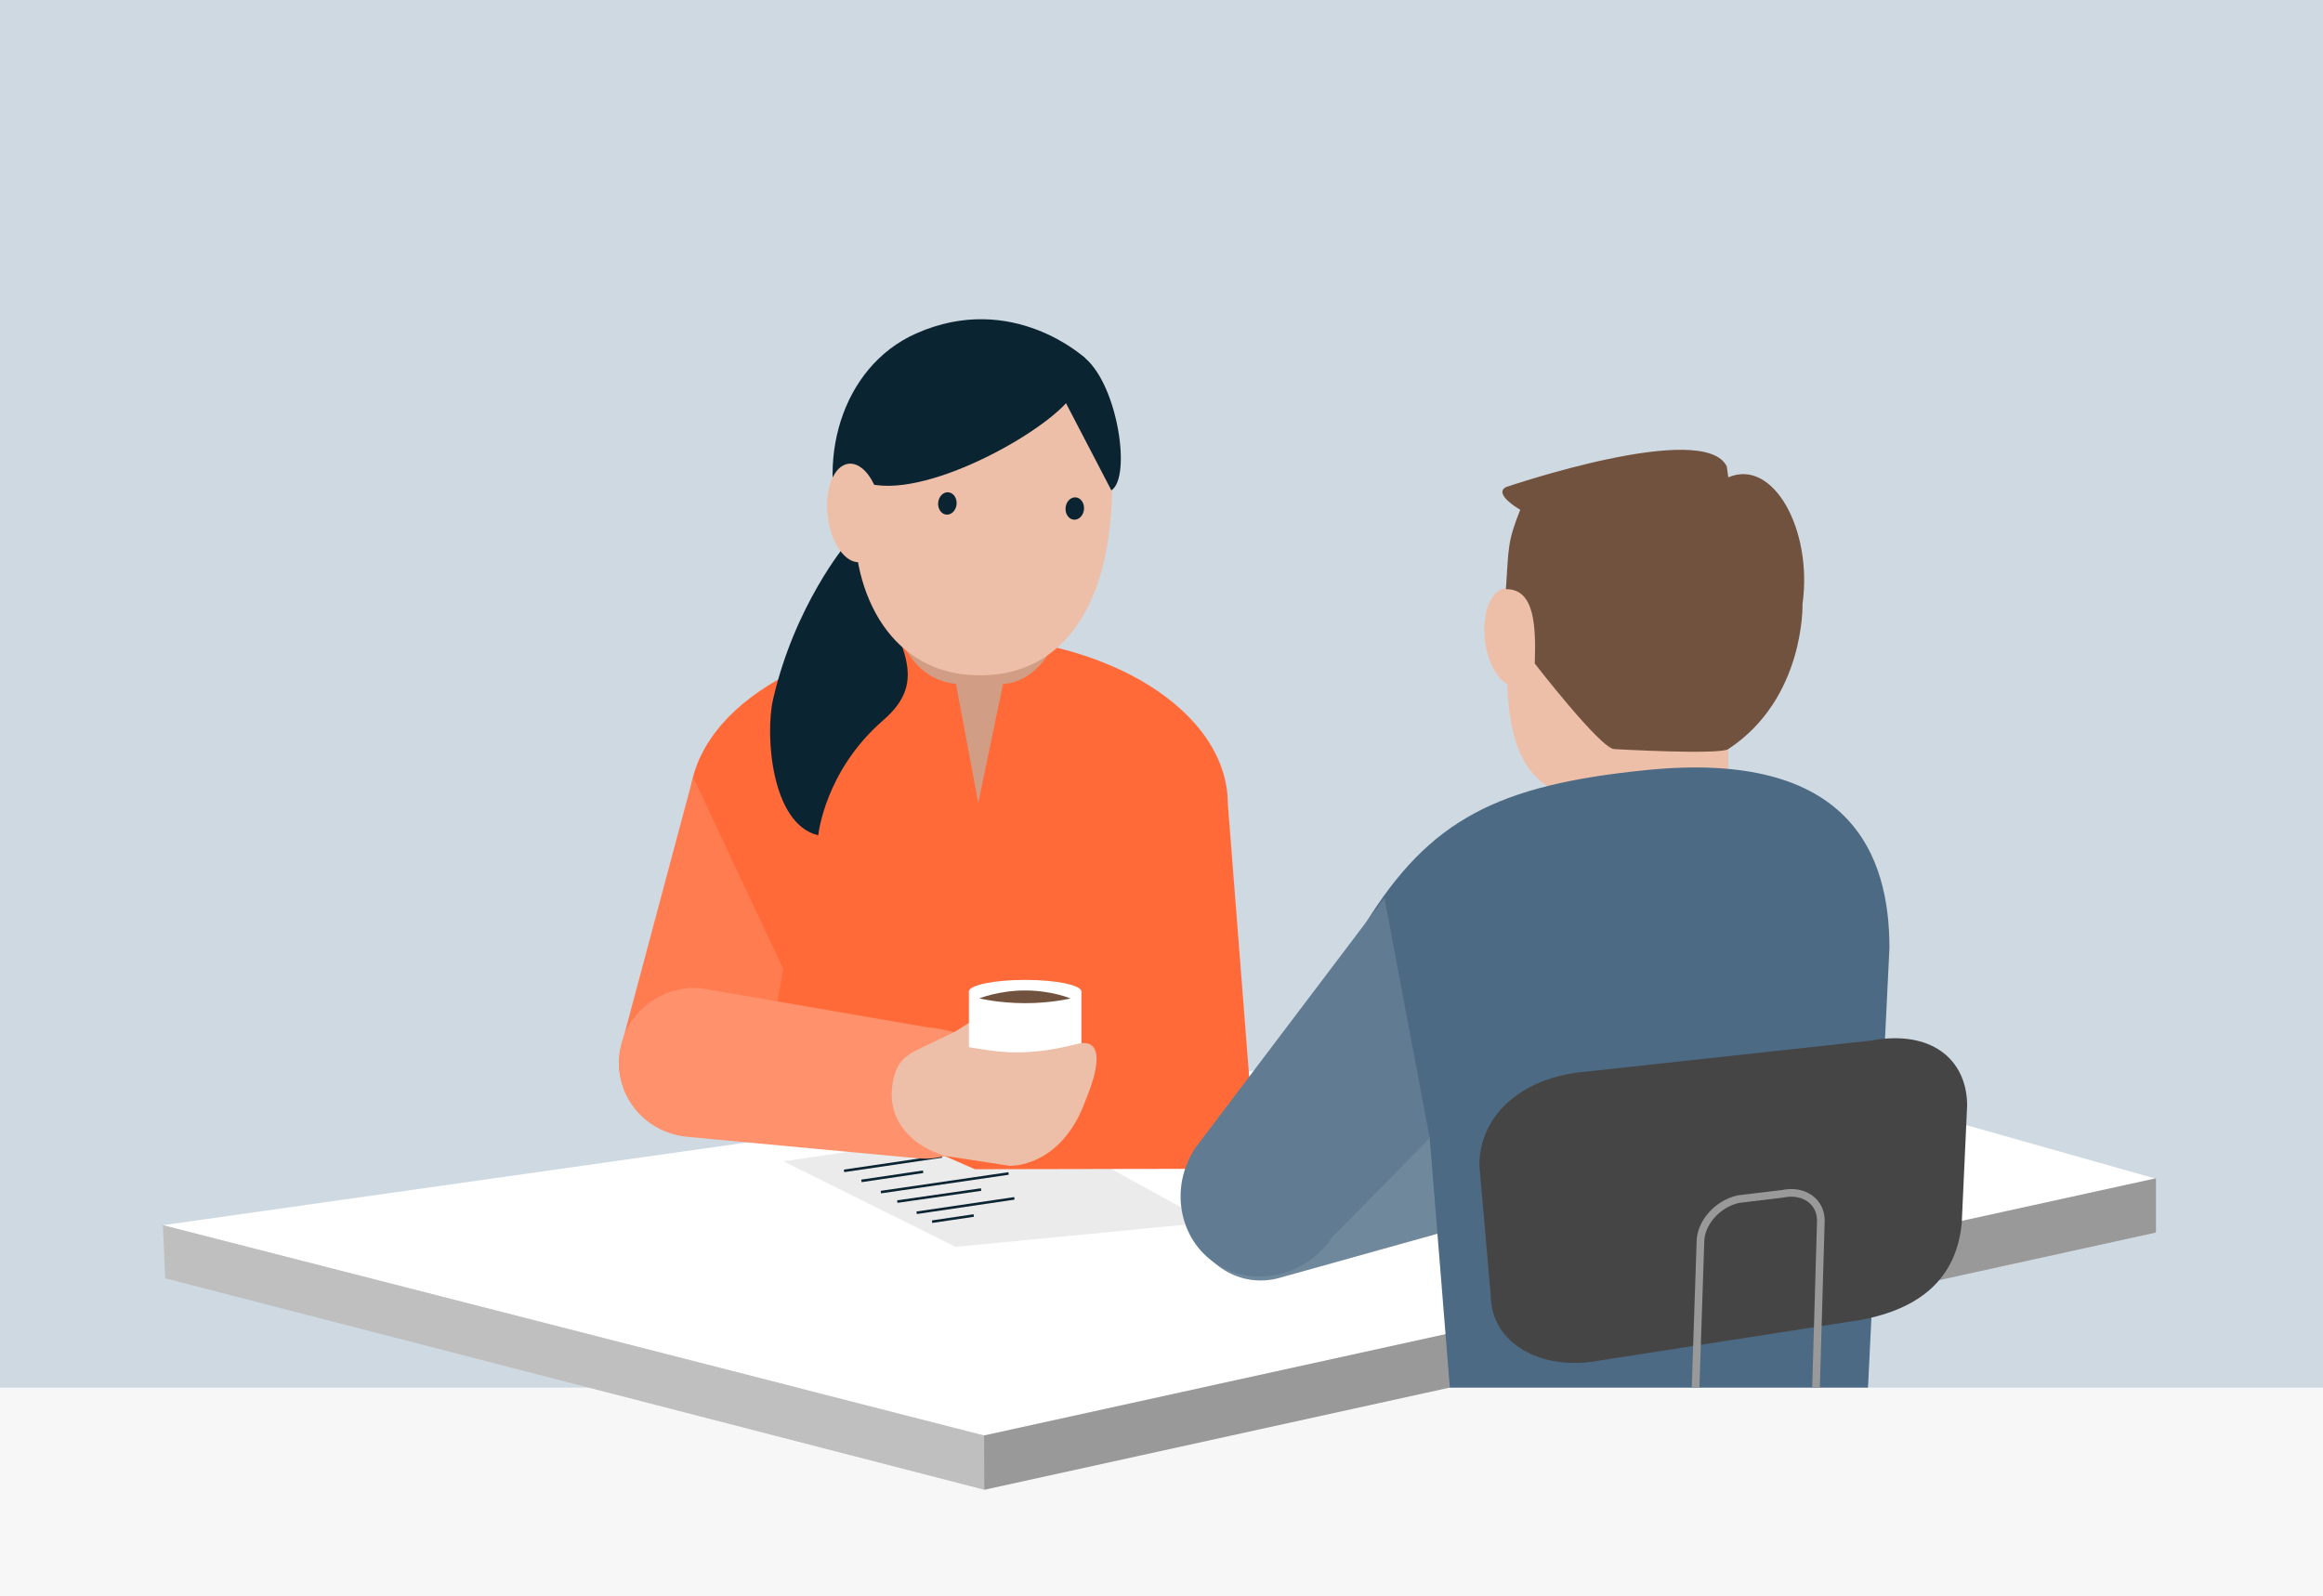 <svg width="713" height="490" viewBox="0 0 713 490" fill="none" xmlns="http://www.w3.org/2000/svg">
<rect width="713" height="490" fill="#CFD9E2"/>
<rect y="426" width="713" height="64" fill="#F7F7F7"/>
<path d="M302.029 440.679L50 376.136L491.146 313.614L661.721 361.881L302.029 440.679Z" fill="white"/>
<path d="M302.029 440.677L50 376.134L50.708 392.441L302.029 457.342V440.677Z" fill="#BFBFBF"/>
<path d="M661.724 361.727L302.032 440.68L302.065 457.376L661.724 378.391V361.727Z" fill="#999999"/>
<path d="M240.472 356.533L316.546 345.321L370.912 375.295L293.306 382.785L240.472 356.533Z" fill="#EBEBEB"/>
<path d="M259.064 359.458L289.084 355.03" stroke="#0B2432" stroke-width="0.783" stroke-miterlimit="10"/>
<path d="M264.403 362.534L283.334 359.728" stroke="#0B2432" stroke-width="0.783" stroke-miterlimit="10"/>
<path d="M270.367 365.975L309.564 360.256" stroke="#0B2432" stroke-width="0.783" stroke-miterlimit="10"/>
<path d="M275.405 368.885L301.132 365.193" stroke="#0B2432" stroke-width="0.783" stroke-miterlimit="10"/>
<path d="M281.344 372.321L311.349 367.894" stroke="#0B2432" stroke-width="0.783" stroke-miterlimit="10"/>
<path d="M286.082 375.055L298.869 373.164" stroke="#0B2432" stroke-width="0.783" stroke-miterlimit="10"/>
<path d="M465.816 210.794C470.332 210.25 473.162 203.051 472.137 194.715C471.112 186.379 466.62 180.062 462.104 180.606C457.588 181.15 454.758 188.348 455.783 196.684C456.808 205.02 461.3 211.337 465.816 210.794Z" fill="#EDBEA8"/>
<path d="M463.165 191.83C461.163 220.033 463.271 243.509 487.693 245.295C518.426 247.546 530.925 216.761 541.483 197.519C555.12 172.662 538.904 145.434 505.836 143.018C474.056 140.691 465.167 163.611 463.165 191.83Z" fill="#EDBEA8"/>
<path d="M530.446 229.94H483.634V249.978H530.446V229.94Z" fill="#EDBEA8"/>
<path d="M465.127 372.084L392.619 392.332C381.485 395.439 369.804 388.97 366.649 377.953L365.511 373.945C362.371 362.928 368.909 351.37 380.043 348.248L452.552 328C463.686 324.893 475.366 331.362 478.521 342.379L479.659 346.387C482.799 357.404 476.261 368.977 465.127 372.084Z" fill="#70889C"/>
<path d="M462.211 180.882C463.059 168.303 462.651 166.358 466.61 156.501C466.61 156.501 458.205 151.73 462.211 149.546C462.211 149.546 523.007 128.755 529.997 143.189L530.469 146.54C544.262 140.572 556.405 162.679 553.248 185.385C553.248 185.385 554.096 214.387 530.469 229.973C527.672 231.813 495.499 229.973 495.499 229.973C491.383 229.973 471.071 203.708 471.071 203.708C471.448 192.235 471.055 180.733 462.211 180.882Z" fill="#70523E"/>
<path d="M418.938 283.779C438.855 251.439 459.849 241.009 505.25 236.417C568.141 230.069 579.928 262.544 579.928 290.997L573.344 426H445L438.84 349.524L418.938 283.779Z" fill="#4C6A83"/>
<path d="M571.18 405.207L490.981 417.68C472.748 421.102 457.715 412.202 457.579 397.882L454.075 357.866C453.938 343.547 465.74 330.713 487.007 328.972L574.214 319.471C592.447 316.048 603.642 324.949 603.779 339.269L602.11 375.653C600.396 392.524 589.414 401.77 571.18 405.207Z" fill="#454545"/>
<path d="M520.427 425.92L521.914 381.401C521.868 375.517 527.117 369.543 533.579 368.132L547.049 366.511C553.511 365.1 558.835 368.763 558.881 374.662L557.394 425.92" stroke="#999999" stroke-width="2.349" stroke-miterlimit="10"/>
<path d="M376.867 246.846C376.867 218.387 339.885 195.317 294.256 195.317C248.627 195.317 211.645 218.387 211.645 246.846L205.638 340.537L254.649 339.441L299.231 358.954L385.62 358.789L376.867 246.846Z" fill="#FF6A38"/>
<path d="M307.873 209.984L300.26 246.489L293.416 209.984C273.26 207.743 272.22 180.14 271.97 169.547L271.533 167.53C268.392 147.546 281.955 151.233 293.853 151.233H311.389C321.852 151.233 332.128 151.743 330.734 165.677C330.734 177.37 326.137 208.864 307.873 209.984Z" fill="#D19D85"/>
<path d="M240.43 297.548L234.014 332.085C230.859 343.958 218.541 351.133 206.649 348.026C194.756 344.919 187.612 332.656 190.767 320.783L212.747 238.544" fill="#FF7C50"/>
<path d="M333.081 109.953C333.081 109.953 310.767 89.165 281.096 102.418C258.176 112.655 249.666 142.224 259.708 167.006C259.708 167.006 243.841 185.873 237.257 214.812C234.83 225.469 236.666 253.057 251.152 256.434C251.152 256.434 253.064 236.757 271.054 221.146C284.949 209.093 277.911 198.842 264.334 172.529L267.459 149.519" fill="#0B2432"/>
<path d="M340.786 160.038C338.253 188.212 324.525 209.21 297.296 207.184C273.086 205.368 260.011 181.577 262.544 153.419C265.077 125.245 273.405 102.385 306.443 105.177C338.207 107.849 343.319 131.865 340.786 160.038Z" fill="#EDBEA8"/>
<path d="M294.819 101.335C294.819 101.335 326.022 103.917 333.076 109.951C343.148 118.566 347.289 146.545 341.115 150.537L327.19 123.79C316.314 135.632 277.162 156.361 262.387 146.62L270.336 114.484L294.819 101.335Z" fill="#0B2432"/>
<path d="M264.008 172.573C268.527 172.052 271.394 164.868 270.412 156.527C269.43 148.186 264.971 141.846 260.452 142.367C255.934 142.888 253.067 150.072 254.049 158.413C255.031 166.754 259.49 173.094 264.008 172.573Z" fill="#EDBEA8"/>
<path d="M332.711 156.362C332.877 154.47 331.746 152.829 330.185 152.694C328.625 152.56 327.225 153.985 327.059 155.876C326.893 157.768 328.024 159.409 329.585 159.544C331.145 159.678 332.545 158.253 332.711 156.362Z" fill="#0B2432"/>
<path d="M293.603 154.805C293.769 152.913 292.638 151.271 291.077 151.137C289.516 151.003 288.116 152.428 287.95 154.319C287.784 156.21 288.915 157.852 290.476 157.986C292.037 158.121 293.437 156.696 293.603 154.805Z" fill="#0B2432"/>
<path d="M281.764 355.607L210.939 349.003C198.273 347.817 188.868 336.59 190.067 324.057C191.265 311.523 202.611 302.217 215.278 303.403L284.722 315.396C297.388 316.582 308.173 322.406 306.975 334.954C305.777 347.487 294.43 356.778 281.764 355.607Z" fill="#FF916C"/>
<path d="M294.034 316.187C291.88 317.523 281.899 321.936 279.76 323.272C277.955 324.398 279.502 325.764 279.79 327.85C279.821 328.045 279.866 328.255 280.003 328.42C280.185 328.646 280.503 328.751 280.791 328.826C282.278 329.231 283.795 329.636 285.327 329.531C287.011 329.426 288.588 328.706 290.12 328C292.305 326.995 294.489 325.989 296.673 324.983C297.553 324.578 298.448 324.173 299.131 323.497C300.344 322.341 300.784 320.525 300.466 318.889C300.011 316.548 301.148 312.705 298.782 313.531C296.461 314.356 296.097 314.897 294.034 316.187Z" fill="#EDBEA8"/>
<path d="M314.655 307.975C324.189 307.975 331.917 306.375 331.917 304.402C331.917 302.429 324.189 300.83 314.655 300.83C305.121 300.83 297.392 302.429 297.392 304.402C297.392 306.375 305.121 307.975 314.655 307.975Z" fill="white"/>
<path d="M331.917 304.403H297.392V332.126H331.917V304.403Z" fill="white"/>
<path d="M328.573 306.52C328.573 306.52 322.763 307.976 314.678 307.976C306.578 307.976 300.586 306.505 300.586 306.505C300.586 306.505 306.578 304.073 314.678 304.073C322.763 304.088 328.573 306.52 328.573 306.52Z" fill="#70523E"/>
<path d="M330.474 320.524C337.376 318.753 338.665 324.697 333.083 338.086C325.544 358.664 309.874 357.899 309.874 357.899L289.73 354.807C277.837 350.904 270.693 341.463 274.894 329.005C277.549 321.14 288.304 319.834 299.999 321.905C308.009 323.316 316.701 324.066 330.474 320.524Z" fill="#EDBEA8"/>
<path d="M438.819 349.429L408.921 379.809C400.881 391.877 384.863 395.57 373.304 388.02C361.76 380.47 358.878 364.424 366.918 352.356L424.94 275.656" fill="#617C92"/>
</svg>
